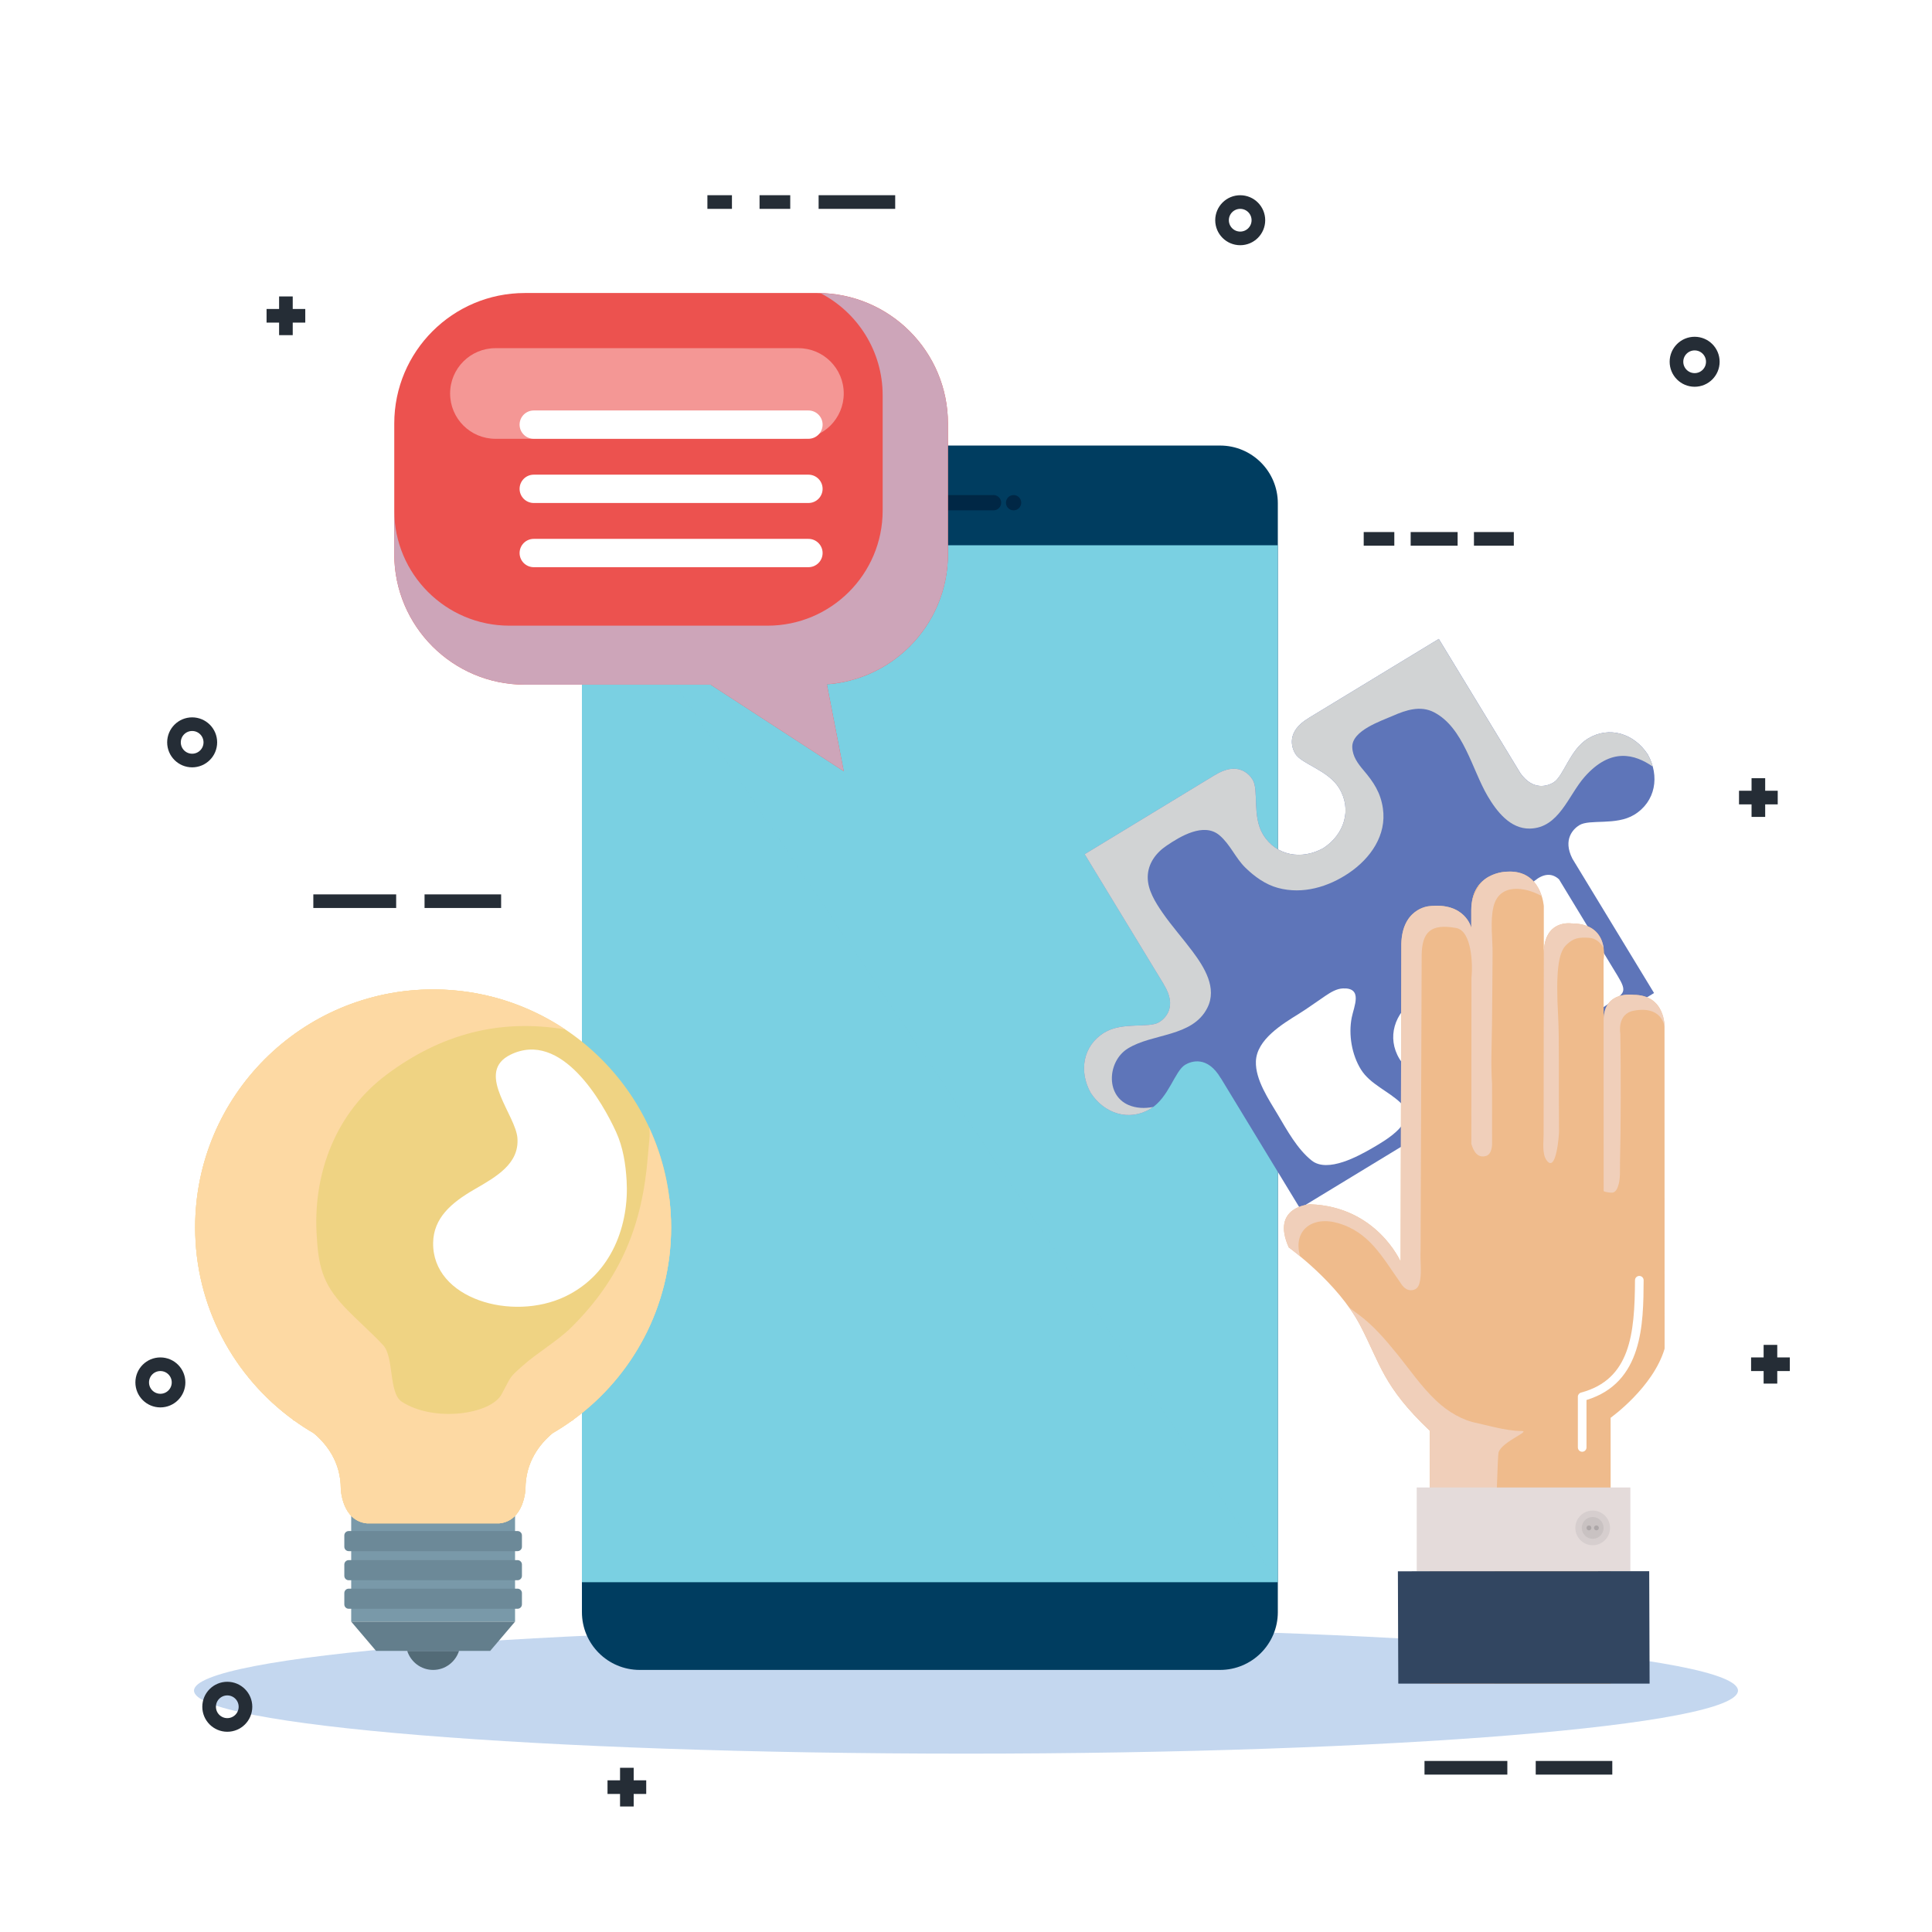 <?xml version="1.0" encoding="utf-8"?>
<!-- Generator: Adobe Illustrator 27.5.0, SVG Export Plug-In . SVG Version: 6.00 Build 0)  -->
<svg version="1.1" id="Capa_1" xmlns="http://www.w3.org/2000/svg" xmlns:xlink="http://www.w3.org/1999/xlink" x="0px" y="0px"
	 viewBox="0 0 425.2 425.2" style="enable-background:new 0 0 425.2 425.2;" xml:space="preserve">
<rect x="0" y="0" width="425.2" height="425.2" fill="#333333" stroke="none"/>
<rect x="0.001" y="0.001" style="fill:#FFFFFF;" width="425.197" height="425.198"/>
<rect x="0.001" y="0.001" style="fill:#FFFFFF;" width="425.197" height="425.198"/>
<path style="fill:#C4D7EF;" d="M382.5,372.071c0,7.663-76.067,13.877-169.9,13.877c-93.834,0-169.901-6.214-169.901-13.877
	c0-7.663,76.067-13.875,169.901-13.875C306.434,358.196,382.5,364.408,382.5,372.071z"/>
<g>
	<g>
		<path style="fill:#003D60;" d="M281.229,354.8c0,7.025-5.694,12.721-12.721,12.721H140.793c-7.026,0-12.721-5.695-12.721-12.721
			V110.775c0-7.025,5.695-12.719,12.721-12.719h127.715c7.026,0,12.721,5.695,12.721,12.719V354.8z"/>
		<rect x="128.072" y="120.002" style="fill:#7AD0E2;" width="153.157" height="228.2"/>
		<polygon style="opacity:0.5;fill:#7AD0E2;" points="128.072,120.002 128.072,348.202 281.229,348.202 		"/>
	</g>
	<g>
		<path style="fill:#002745;" d="M220.34,110.635c0,0.93-0.754,1.683-1.682,1.683h-32.429c-0.929,0-1.682-0.753-1.682-1.683l0,0
			c0-0.928,0.753-1.68,1.682-1.68h32.429C219.586,108.955,220.34,109.707,220.34,110.635L220.34,110.635z"/>
		<path style="fill:#002745;" d="M224.754,110.635c0,0.93-0.753,1.683-1.682,1.683s-1.682-0.753-1.682-1.683
			c0-0.928,0.752-1.68,1.682-1.68S224.754,109.707,224.754,110.635z"/>
	</g>
</g>
<g>
	<path style="fill:#EC524F;" d="M86.77,121.946c0,15.87,12.865,28.734,28.735,28.734h64.387c15.87,0,28.735-12.864,28.735-28.734
		V93.222c0-15.87-12.865-28.734-28.735-28.734h-64.387c-15.87,0-28.735,12.864-28.735,28.734V121.946z"/>
	<path style="opacity:0.4;fill:#FFFFFF;" d="M99.062,86.599c0,5.508,4.464,9.972,9.972,9.972h66.686
		c5.508,0,9.972-4.464,9.972-9.972l0,0c0-5.507-4.464-9.971-9.972-9.971h-66.686C103.526,76.628,99.062,81.092,99.062,86.599
		L99.062,86.599z"/>
	<g>
		<path style="fill:#FFFFFF;" d="M114.355,93.455c0,1.721,1.395,3.116,3.116,3.116h60.455c1.721,0,3.116-1.395,3.116-3.116l0,0
			c0-1.721-1.395-3.116-3.116-3.116h-60.455C115.75,90.34,114.355,91.734,114.355,93.455L114.355,93.455z"/>
		<path style="fill:#FFFFFF;" d="M114.355,107.584c0,1.721,1.395,3.116,3.116,3.116h60.455c1.721,0,3.116-1.395,3.116-3.116l0,0
			c0-1.722-1.395-3.117-3.116-3.117h-60.455C115.75,104.467,114.355,105.862,114.355,107.584L114.355,107.584z"/>
		<path style="fill:#FFFFFF;" d="M114.355,121.712c0,1.721,1.395,3.116,3.116,3.116h60.455c1.721,0,3.116-1.395,3.116-3.116l0,0
			c0-1.721-1.395-3.116-3.116-3.116h-60.455C115.75,118.596,114.355,119.991,114.355,121.712L114.355,121.712z"/>
	</g>
	<polygon style="fill:#EC524F;" points="181.042,145.808 185.692,169.727 156.399,150.68 	"/>
	<path style="fill:#CDA5B9;" d="M112.117,137.7h56.795c13.998,0,25.346-11.348,25.346-25.346V87.017
		c0-9.8-5.565-18.295-13.704-22.512c15.563,0.353,28.073,13.069,28.073,28.717v28.724c0,15.168-11.757,27.583-26.654,28.651
		l3.719,19.13l-29.292-19.047h-40.895c-15.87,0-28.735-12.864-28.735-28.734v-9.592C86.77,126.352,98.118,137.7,112.117,137.7z"/>
</g>
<g>
	<g>
		<rect x="77.295" y="332.041" style="fill:#7999A9;" width="36.059" height="24.854"/>
		<polygon style="fill:#637E8C;" points="95.325,356.896 77.295,356.896 82.768,363.336 95.325,363.336 107.881,363.336 
			113.354,356.896 		"/>
	</g>
	<g>
		<path style="fill:#EFD383;" d="M147.698,270.127c0-28.924-23.449-52.372-52.373-52.372s-52.374,23.448-52.374,52.372
			c0,17.434,8.526,32.868,21.628,42.389h-0.141c0,0,0.147,0.061,0.378,0.168c1.358,0.977,2.764,1.888,4.216,2.733
			c2.85,2.383,5.974,6.336,5.974,12.267c0,0,0.228,7.004,5.739,7.577h14.58h14.58c5.511-0.573,5.741-7.577,5.741-7.577
			c0-5.931,3.121-9.884,5.972-12.267c1.452-0.846,2.859-1.757,4.217-2.733c0.229-0.107,0.376-0.168,0.376-0.168h-0.14
			C139.172,302.995,147.698,287.56,147.698,270.127z"/>
		<path style="fill:#FDD9A3;" d="M147.698,270.127c0-7.86-1.744-15.31-4.848-22.002c0.32,1.439-0.029,3.276-0.259,6.229
			c-1.191,15.284-5.966,26.999-16.903,37.827c-2.91,2.883-7.571,5.64-10.625,8.371c-3.059,2.737-2.422,2.128-4.656,6.278
			c-2.426,4.508-14.981,6.233-21.982,1.661c-2.935-1.917-1.648-9.776-4.109-12.447c-2.527-2.74-5.99-5.724-8.539-8.44
			c-4.902-5.222-5.754-9.169-6.111-16.35c-0.668-13.453,4.42-26.539,15.455-34.773c12.014-8.965,24.903-12.319,39.274-9.918
			c-8.317-5.563-18.313-8.809-29.07-8.809c-28.925,0-52.374,23.448-52.374,52.372c0,17.434,8.526,32.868,21.628,42.389h-0.141
			c0,0,0.147,0.061,0.378,0.168c1.358,0.977,2.764,1.888,4.216,2.733c2.85,2.383,5.974,6.336,5.974,12.267
			c0,0,0.228,7.004,5.739,7.577h29.16c5.511-0.573,5.741-7.577,5.741-7.577c0-5.931,3.121-9.884,5.972-12.267
			c1.452-0.846,2.859-1.757,4.217-2.733c0.229-0.107,0.376-0.168,0.376-0.168h-0.14C139.172,302.995,147.698,287.56,147.698,270.127
			z"/>
		<path style="fill:#FFFFFF;" d="M111.694,232.477c-6.732,4.068,1.83,12.958,2.186,18.032c0.392,5.605-4.584,8.436-9.461,11.25
			c-5.146,2.969-9.012,6.334-9.093,11.774c-0.182,12.334,17.388,17.392,29.06,11.807c10.497-5.023,14.084-16.106,13.522-25.533
			c-0.214-3.583-0.772-7.295-2.311-10.669c-2.895-6.349-11.968-22.584-23.288-16.999C112.09,232.249,111.884,232.36,111.694,232.477
			z"/>
		<path style="fill:#FDD9A3;" d="M72.172,235.622c-3.287,3.334-5.91,7.34-8.035,11.495c-6.626,12.949-8.291,30.723,0.896,42.925
			c3.729,4.952,9.314,7.854,13.724,12.082c4.951,4.749,2.301,15.88,6.901,20.751c3.96,4.194,18.456,3.31,23.61,1.288
			c3.82-1.499,2.04-7.339,4.549-10.461c3.333-4.143,6.646-6.945,11.376-9.433c8.394-4.411,13.703-11.125,17.304-19.867
			c2.787-6.767,4.628-13.645,4.789-20.736c0.26,2.119,0.412,4.272,0.412,6.461c0,17.434-8.526,32.868-21.627,42.389h0.14
			c0,0-0.147,0.061-0.376,0.168c-1.358,0.977-2.766,1.888-4.217,2.733c-2.851,2.383-5.972,6.336-5.972,12.267
			c0,0-0.23,7.004-5.741,7.577h-29.16c-5.51-0.573-5.739-7.577-5.739-7.577c0-5.931-3.124-9.884-5.974-12.267
			c-1.452-0.846-2.857-1.757-4.216-2.733c-0.23-0.107-0.378-0.168-0.378-0.168h0.141c-13.102-9.521-21.628-24.955-21.628-42.389
			c0-28.924,23.449-52.372,52.374-52.372c6.245,0,12.234,1.098,17.788,3.104C113.112,220.859,89.969,218.025,72.172,235.622z"/>
		<path style="fill:#FFFFFF;" d="M123.273,241.472c0,2.045-1.657,3.703-3.702,3.703c-2.045,0-3.703-1.658-3.703-3.703
			c0-2.045,1.658-3.703,3.703-3.703C121.617,237.768,123.273,239.427,123.273,241.472z"/>
		<path style="fill:#FFFFFF;" d="M133.403,254.704c2.34,5.469,1.858,10.917-1.072,12.171c-2.933,1.255-7.206-2.159-9.545-7.628
			c-2.34-5.471-1.859-10.919,1.072-12.174C126.79,245.817,131.063,249.233,133.403,254.704z"/>
	</g>
	<path style="fill:#536B77;" d="M89.623,363.336c0.783,2.421,3.019,4.185,5.702,4.185c2.681,0,4.917-1.764,5.699-4.185H89.623z"/>
	<g>
		<path style="fill:#6C8998;" d="M114.87,340.415c0,0.531-0.431,0.964-0.964,0.964H76.743c-0.533,0-0.965-0.433-0.965-0.964v-2.496
			c0-0.533,0.432-0.964,0.965-0.964h37.163c0.533,0,0.964,0.431,0.964,0.964V340.415z"/>
		<path style="fill:#6C8998;" d="M114.87,346.82c0,0.531-0.431,0.964-0.964,0.964H76.743c-0.533,0-0.965-0.433-0.965-0.964v-2.496
			c0-0.533,0.432-0.966,0.965-0.966h37.163c0.533,0,0.964,0.433,0.964,0.966V346.82z"/>
		<path style="fill:#6C8998;" d="M114.87,353.098c0,0.533-0.431,0.966-0.964,0.966H76.743c-0.533,0-0.965-0.433-0.965-0.966v-2.494
			c0-0.533,0.432-0.966,0.965-0.966h37.163c0.533,0,0.964,0.433,0.964,0.966V353.098z"/>
	</g>
</g>
<g>
	<path style="fill:#5E75B9;" d="M253.231,244.006c4.005-2.434,5.306-8.27,7.584-9.655c1.333-0.813,4.895-2.07,7.846,2.927
		c0.008,0,0.01-0.007,0.015-0.007l17.419,28.653l28.653-17.421c-0.001-0.001-0.007-0.001-0.007-0.001
		c4.998-2.955,3.74-6.517,2.93-7.852c-1.385-2.279-7.223-3.573-9.656-7.578c-2.871-4.725-1.108-10.172,3.468-13.173
		c4.77-2.68,10.417-1.735,13.288,2.987c2.436,4.004,0.901,9.784,2.287,12.059c0.809,1.335,3.392,4.094,8.311,1.015
		c0,0,0.001,0.006,0.004,0.008l23.129-14.061l5.525-3.358l-17.965-29.559c-2.205-4.32,0.285-6.634,1.534-7.389
		c2.274-1.387,8.058,0.147,12.06-2.284c4.72-2.872,5.667-8.521,2.985-13.288c-2.998-4.576-8.446-6.34-13.169-3.471
		c-4.004,2.436-5.306,8.273-7.584,9.66c-1.247,0.756-4.446,1.903-7.269-2.042l-17.967-29.557l-28.653,17.417l0.008,0.01
		c-4.996,2.951-3.741,6.512-2.93,7.845c1.385,2.277,7.223,3.579,9.656,7.583c2.87,4.722,1.108,10.17-3.467,13.171
		c-4.772,2.679-10.42,1.736-13.29-2.987c-2.432-4.005-0.899-9.784-2.283-12.064c-0.81-1.335-3.393-4.087-8.312-1.01
		c-0.004-0.004-0.005-0.009-0.004-0.012l-28.656,17.418l17.419,28.65c-0.005,0.006-0.013,0.005-0.015,0.01
		c3.076,4.921,0.318,7.506-1.014,8.314c-2.276,1.39-8.057-0.149-12.062,2.286c-4.722,2.868-5.667,8.519-2.986,13.289
		C243.063,245.114,248.511,246.878,253.231,244.006z"/>
	<path style="fill:#FFFFFF;" d="M343.11,193.524c-6.557-6.038-16.67,17.232-15.342,27.322c0.355,2.7,1.327,6.965,3.058,9.176
		c1.64,2.095,4.057,1.902,6.366,1.129c3.445-1.156,10.893-6.274,17.196-10.491c3.061-2.05,3.803-2.304,1.629-5.882L343.11,193.524z"
		/>
	<path style="fill:#FFFFFF;" d="M308.265,242.729c-2.677-2.593-6.713-4.094-8.737-7.343c-2.025-3.25-2.779-7.69-2.035-11.443
		c0.482-2.43,2.528-6.606-1.944-6.408c-1.407,0.063-2.684,0.854-3.827,1.618c-1.968,1.314-3.854,2.716-5.866,3.967
		c-3.596,2.239-9.294,5.648-9.454,10.48c-0.134,4.05,2.827,8.36,4.81,11.704c2.043,3.441,4.291,7.588,7.48,10.119
		c3.492,2.774,10.282-0.984,13.418-2.807C305.116,250.873,312.368,246.69,308.265,242.729z"/>
	<path style="fill:#D1D3D4;" d="M248.346,243.184c-5.115-2.224-4.54-9.672-0.162-12.407c5.457-3.41,14.246-2.492,17.524-8.952
		c2.225-4.383-0.652-8.94-3.256-12.438c-2.159-2.898-4.589-5.598-6.641-8.576c-1.549-2.247-3.247-4.958-3.216-7.798
		c0.032-2.915,1.757-5.273,4.114-6.872c3.049-2.072,8.248-5.226,11.693-2.297c2.36,2.007,3.496,4.983,5.694,7.124
		c2.021,1.97,4.4,3.695,7.16,4.445c5.455,1.48,11.117-0.211,15.692-3.334c4.67-3.186,8.272-8.264,7.404-14.176
		c-0.509-3.47-2.034-5.759-4.241-8.361c-1.281-1.512-2.426-3.047-2.499-5.091c-0.131-3.668,6.379-5.789,8.958-6.925
		c2.845-1.254,6.048-2.312,9.019-0.775c6.52,3.372,8.376,12.624,11.838,18.484c1.967,3.33,4.946,7.206,9.264,7.122
		c6.437-0.123,8.461-7.315,12.06-11.388c5.778-6.54,11.048-4.986,14.989-2.26c-0.247-0.908-0.613-1.808-1.102-2.679
		c-2.998-4.576-8.446-6.34-13.169-3.471c-4.004,2.436-5.306,8.273-7.584,9.66c-1.247,0.756-4.446,1.903-7.269-2.042l-17.967-29.557
		l-28.653,17.417l0.008,0.01c-4.996,2.951-3.741,6.512-2.93,7.845c1.385,2.277,7.223,3.579,9.656,7.583
		c2.87,4.722,1.108,10.17-3.467,13.171c-4.772,2.679-10.42,1.736-13.29-2.987c-2.432-4.005-0.899-9.784-2.283-12.064
		c-0.81-1.335-3.393-4.087-8.312-1.01c-0.004-0.004-0.005-0.009-0.004-0.012l-28.656,17.418l17.419,28.65
		c-0.005,0.006-0.013,0.005-0.015,0.01c3.076,4.921,0.318,7.506-1.014,8.314c-2.276,1.39-8.057-0.149-12.062,2.286
		c-4.722,2.868-5.667,8.519-2.986,13.289c3.001,4.573,8.448,6.337,13.168,3.465c0.191-0.116,0.373-0.248,0.554-0.38
		C251.915,243.995,250.005,243.904,248.346,243.184z"/>
</g>
<g>
	<g>
		<path style="fill:#EFBB8C;" d="M314.683,314.889l0.017,55.648h39.784l-0.017-58.508c0,0,9.357-6.658,11.884-15.205l-0.02-70.821
			c0,0,0.223-7.06-6.86-7.057c0,0-6.548-1.001-6.547,5.646l0.011,36.159l-0.016-49.451c0,0,1.517-8.075-7.082-8.07
			c0,0-6.069-0.949-6.068,6.647l0.012,45.182l-0.016-55.626c0,0-0.507-8.07-8.094-7.594c0,0-7.867-0.024-7.871,8.549l0.001,3.791
			c-0.017-0.068-1.367-5.685-9.328-4.738c0,0-6.234,0.476-6.067,9.023l-0.143,69.235c0,0-5.276-12.186-19.946-12.655
			c0,0-8.728,0.477-4.677,9.498c0,0,10.756,7.706,15.684,17.087C303.801,300.152,304.343,305.082,314.683,314.889z"/>
		<path style="fill:#F0CFBA;" d="M312.647,275.322c-0.119,2.119,0.245,4.32-0.101,6.412c-0.128,0.78-0.383,1.848-1.388,2.131
			c-1.86,0.521-2.786-1.338-3.027-1.68c-3.974-5.587-6.738-11.01-13.7-13.012c-5.627-1.615-9.952,1.598-8.295,7.32
			c-1.507-1.239-2.497-1.952-2.497-1.952c-4.05-9.021,4.677-9.498,4.677-9.498c14.67,0.47,19.946,12.655,19.946,12.655l0.143-69.235
			c-0.167-8.548,6.067-9.023,6.067-9.023c8.01-0.953,9.329,4.745,9.329,4.745l-0.002-3.797c0.004-8.573,7.871-8.549,7.871-8.549
			c4.959-0.312,6.886,3.022,7.629,5.374c-3.783-2.134-9.377-2.825-10.61,2.34c-0.759,3.176-0.183,6.999-0.199,10.225
			c-0.024,5.154-0.081,10.306-0.124,15.46c-0.037,4.398-0.291,8.875,0.009,13.267l0.004,13.236c0,0,0.038,2.243-1.297,2.654
			c-1.902,0.588-2.806-1.056-3.267-2.654l0.027-36.518c0.315-2.989,0.066-10.357-3.351-10.984c-5.654-1.035-7.503,0.934-7.607,5.883
			L312.647,275.322z"/>
		<path style="fill:#F0CFBA;" d="M359.626,222.423c6.292-1.133,6.704,3.58,6.704,3.58s0.223-7.06-6.86-7.057
			c0,0-6.548-1.001-6.547,5.646c0,0,0.011,37.332,0.012,37.502c0.003,0.259,1.759,0.456,2,0.385
			c0.649-0.189,0.906-0.708,1.131-1.304c0.625-1.663,0.422-3.641,0.467-5.377c0.195-7.598,0.211-20.74,0.07-28.338
			C356.604,227.46,355.795,223.113,359.626,222.423z"/>
		<path style="fill:#F0CFBA;" d="M339.768,209.877c-0.002-1.199,0.164-2.166,0.417-2.976c0.055-0.097,0.097-0.202,0.158-0.296
			c0.082-0.129,0.097-0.253,0.085-0.372c1.566-3.59,5.408-3.003,5.408-3.003c5.323-0.002,6.766,3.087,7.097,5.445
			c-0.677-1.209-1.707-2.185-3.197-2.276c-2.301-0.139-3.455,0.014-5.093,1.641c-1.708,1.695-2.259,5.961-1.724,15.65
			c0.279,5.052,0.086,13.23,0.194,25.354c0.006,0.758-0.617,9.294-2.75,6.292c-1.013-1.426-0.639-4.012-0.641-5.673L339.768,209.877
			z"/>
		<path style="fill:#F0CFBA;" d="M314.683,314.889l0.017,55.648h14.166c-0.35-9.323,0.574-49.767,0.944-50.902
			c0.786-2.42,7.339-4.736,4.978-4.702c-3.123,0.052-8.96-1.6-9.652-1.727c-3.296-0.61-6.457-2.509-8.969-4.861
			c-3.355-3.137-5.917-6.949-8.799-10.489c-2.464-3.027-5.073-6.09-8.22-8.434c-0.745-0.556-1.501-1.1-2.231-1.671
			c0.889,1.247,1.709,2.547,2.408,3.878C303.801,300.152,304.343,305.082,314.683,314.889z"/>
		<path style="fill:#EFBB8C;" d="M323.99,198.335c0.118-0.414,0.237-0.827,0.39-1.229c0.39-1.019,1.017-2.099,1.811-3.088
			C325.18,194.972,324.343,196.36,323.99,198.335z"/>
		<g>
			<path style="fill:#FFFFFF;" d="M348.212,319.507c-0.525,0-0.95-0.426-0.95-0.949l-0.004-11.158
				c0.001-0.431,0.29-0.806,0.705-0.917c10.872-2.903,11.808-12.916,11.871-24.729c0.002-0.524,0.428-0.946,0.951-0.946l0.003,0.002
				c0.526,0,0.949,0.428,0.947,0.953c-0.053,9.548-0.121,22.56-12.577,26.354l0.004,10.442
				C349.16,319.081,348.735,319.507,348.212,319.507z"/>
		</g>
	</g>
	<g>
		<rect x="311.795" y="327.368" style="fill:#E4DBDA;" width="47.019" height="18.438"/>
		<polygon style="fill:#324661;" points="363.051,370.537 362.963,345.798 307.651,345.813 307.739,370.537 		"/>
		<g>
			<path style="fill:#D6CECE;" d="M354.337,336.265c0.001,2.105-1.707,3.815-3.814,3.815c-2.107,0-3.816-1.707-3.816-3.815
				c0-2.103,1.708-3.815,3.815-3.815C352.627,332.449,354.335,334.156,354.337,336.265z"/>
			<path style="fill:#C9C2C2;" d="M352.921,336.263c0.001,1.326-1.074,2.401-2.399,2.401c-1.324,0-2.4-1.074-2.399-2.399
				c-0.002-1.323,1.071-2.401,2.398-2.399C351.846,333.865,352.921,334.939,352.921,336.263z"/>
			<g>
				<path style="fill:#ADA7A8;" d="M350.238,336.265c0,0.298-0.241,0.539-0.539,0.539c-0.297,0-0.54-0.241-0.538-0.539
					c-0.002-0.298,0.241-0.538,0.538-0.538C349.997,335.727,350.238,335.967,350.238,336.265z"/>
				<path style="fill:#ADA7A8;" d="M351.883,336.265c0.001,0.298-0.24,0.537-0.537,0.539c-0.299-0.002-0.54-0.243-0.541-0.541
					c0.001-0.298,0.241-0.536,0.54-0.536C351.642,335.725,351.883,335.967,351.883,336.265z"/>
			</g>
		</g>
	</g>
</g>
<g>
	<circle style="fill:none;stroke:#252D36;stroke-width:3;stroke-miterlimit:10;" cx="272.95" cy="48.467" r="4"/>
	<circle style="fill:none;stroke:#252D36;stroke-width:3;stroke-miterlimit:10;" cx="35.297" cy="304.246" r="4"/>
	<circle style="fill:none;stroke:#252D36;stroke-width:3;stroke-miterlimit:10;" cx="50.024" cy="375.631" r="4"/>
	<circle style="fill:none;stroke:#252D36;stroke-width:3;stroke-miterlimit:10;" cx="372.962" cy="79.618" r="4"/>
	<circle style="fill:none;stroke:#252D36;stroke-width:3;stroke-miterlimit:10;" cx="42.291" cy="163.379" r="4"/>
	<g>
		
			<line style="fill:none;stroke:#252D36;stroke-width:3;stroke-miterlimit:10;" x1="386.987" y1="171.269" x2="386.987" y2="179.788"/>
		
			<line style="fill:none;stroke:#252D36;stroke-width:3;stroke-miterlimit:10;" x1="391.247" y1="175.529" x2="382.728" y2="175.529"/>
	</g>
	<g>
		
			<line style="fill:none;stroke:#252D36;stroke-width:3;stroke-miterlimit:10;" x1="389.644" y1="295.986" x2="389.644" y2="304.506"/>
		
			<line style="fill:none;stroke:#252D36;stroke-width:3;stroke-miterlimit:10;" x1="393.903" y1="300.246" x2="385.384" y2="300.246"/>
	</g>
	<g>
		
			<line style="fill:none;stroke:#252D36;stroke-width:3;stroke-miterlimit:10;" x1="137.962" y1="389.059" x2="137.962" y2="397.578"/>
		
			<line style="fill:none;stroke:#252D36;stroke-width:3;stroke-miterlimit:10;" x1="142.222" y1="393.318" x2="133.704" y2="393.318"/>
	</g>
	<g>
		<line style="fill:none;stroke:#252D36;stroke-width:3;stroke-miterlimit:10;" x1="62.925" y1="65.242" x2="62.925" y2="73.761"/>
		<line style="fill:none;stroke:#252D36;stroke-width:3;stroke-miterlimit:10;" x1="67.185" y1="69.501" x2="58.666" y2="69.501"/>
	</g>
	<g>
		<path style="fill:none;stroke:#252D36;stroke-width:3;stroke-miterlimit:10;" d="M93.435,198.335c5.619,0,11.236,0,16.854,0"/>
		<path style="fill:none;stroke:#252D36;stroke-width:3;stroke-miterlimit:10;" d="M68.958,198.335c6.078,0,12.154,0,18.232,0"/>
	</g>
	<g>
		<path style="fill:none;stroke:#252D36;stroke-width:3;stroke-miterlimit:10;" d="M337.987,389.059c5.617,0,11.238,0,16.852,0"/>
		<path style="fill:none;stroke:#252D36;stroke-width:3;stroke-miterlimit:10;" d="M313.508,389.059c6.078,0,12.156,0,18.232,0"/>
	</g>
	<g>
		<path style="fill:none;stroke:#252D36;stroke-width:3;stroke-miterlimit:10;" d="M180.163,44.467c5.619,0,11.236,0,16.854,0"/>
		<path style="fill:none;stroke:#252D36;stroke-width:3;stroke-miterlimit:10;" d="M167.165,44.467c2.252,0,4.502,0,6.754,0"/>
		<path style="fill:none;stroke:#252D36;stroke-width:3;stroke-miterlimit:10;" d="M155.687,44.467c1.801,0,3.602,0,5.402,0"/>
	</g>
	<g>
		<path style="fill:none;stroke:#252D36;stroke-width:3;stroke-miterlimit:10;" d="M324.391,118.596c2.928,0,5.852,0,8.775,0"/>
		<path style="fill:none;stroke:#252D36;stroke-width:3;stroke-miterlimit:10;" d="M310.463,118.596c3.443,0,6.887,0,10.334,0"/>
		<path style="fill:none;stroke:#252D36;stroke-width:3;stroke-miterlimit:10;" d="M300.129,118.596c1.377,0,5.357,0,6.736,0"/>
	</g>
</g>
</svg>
